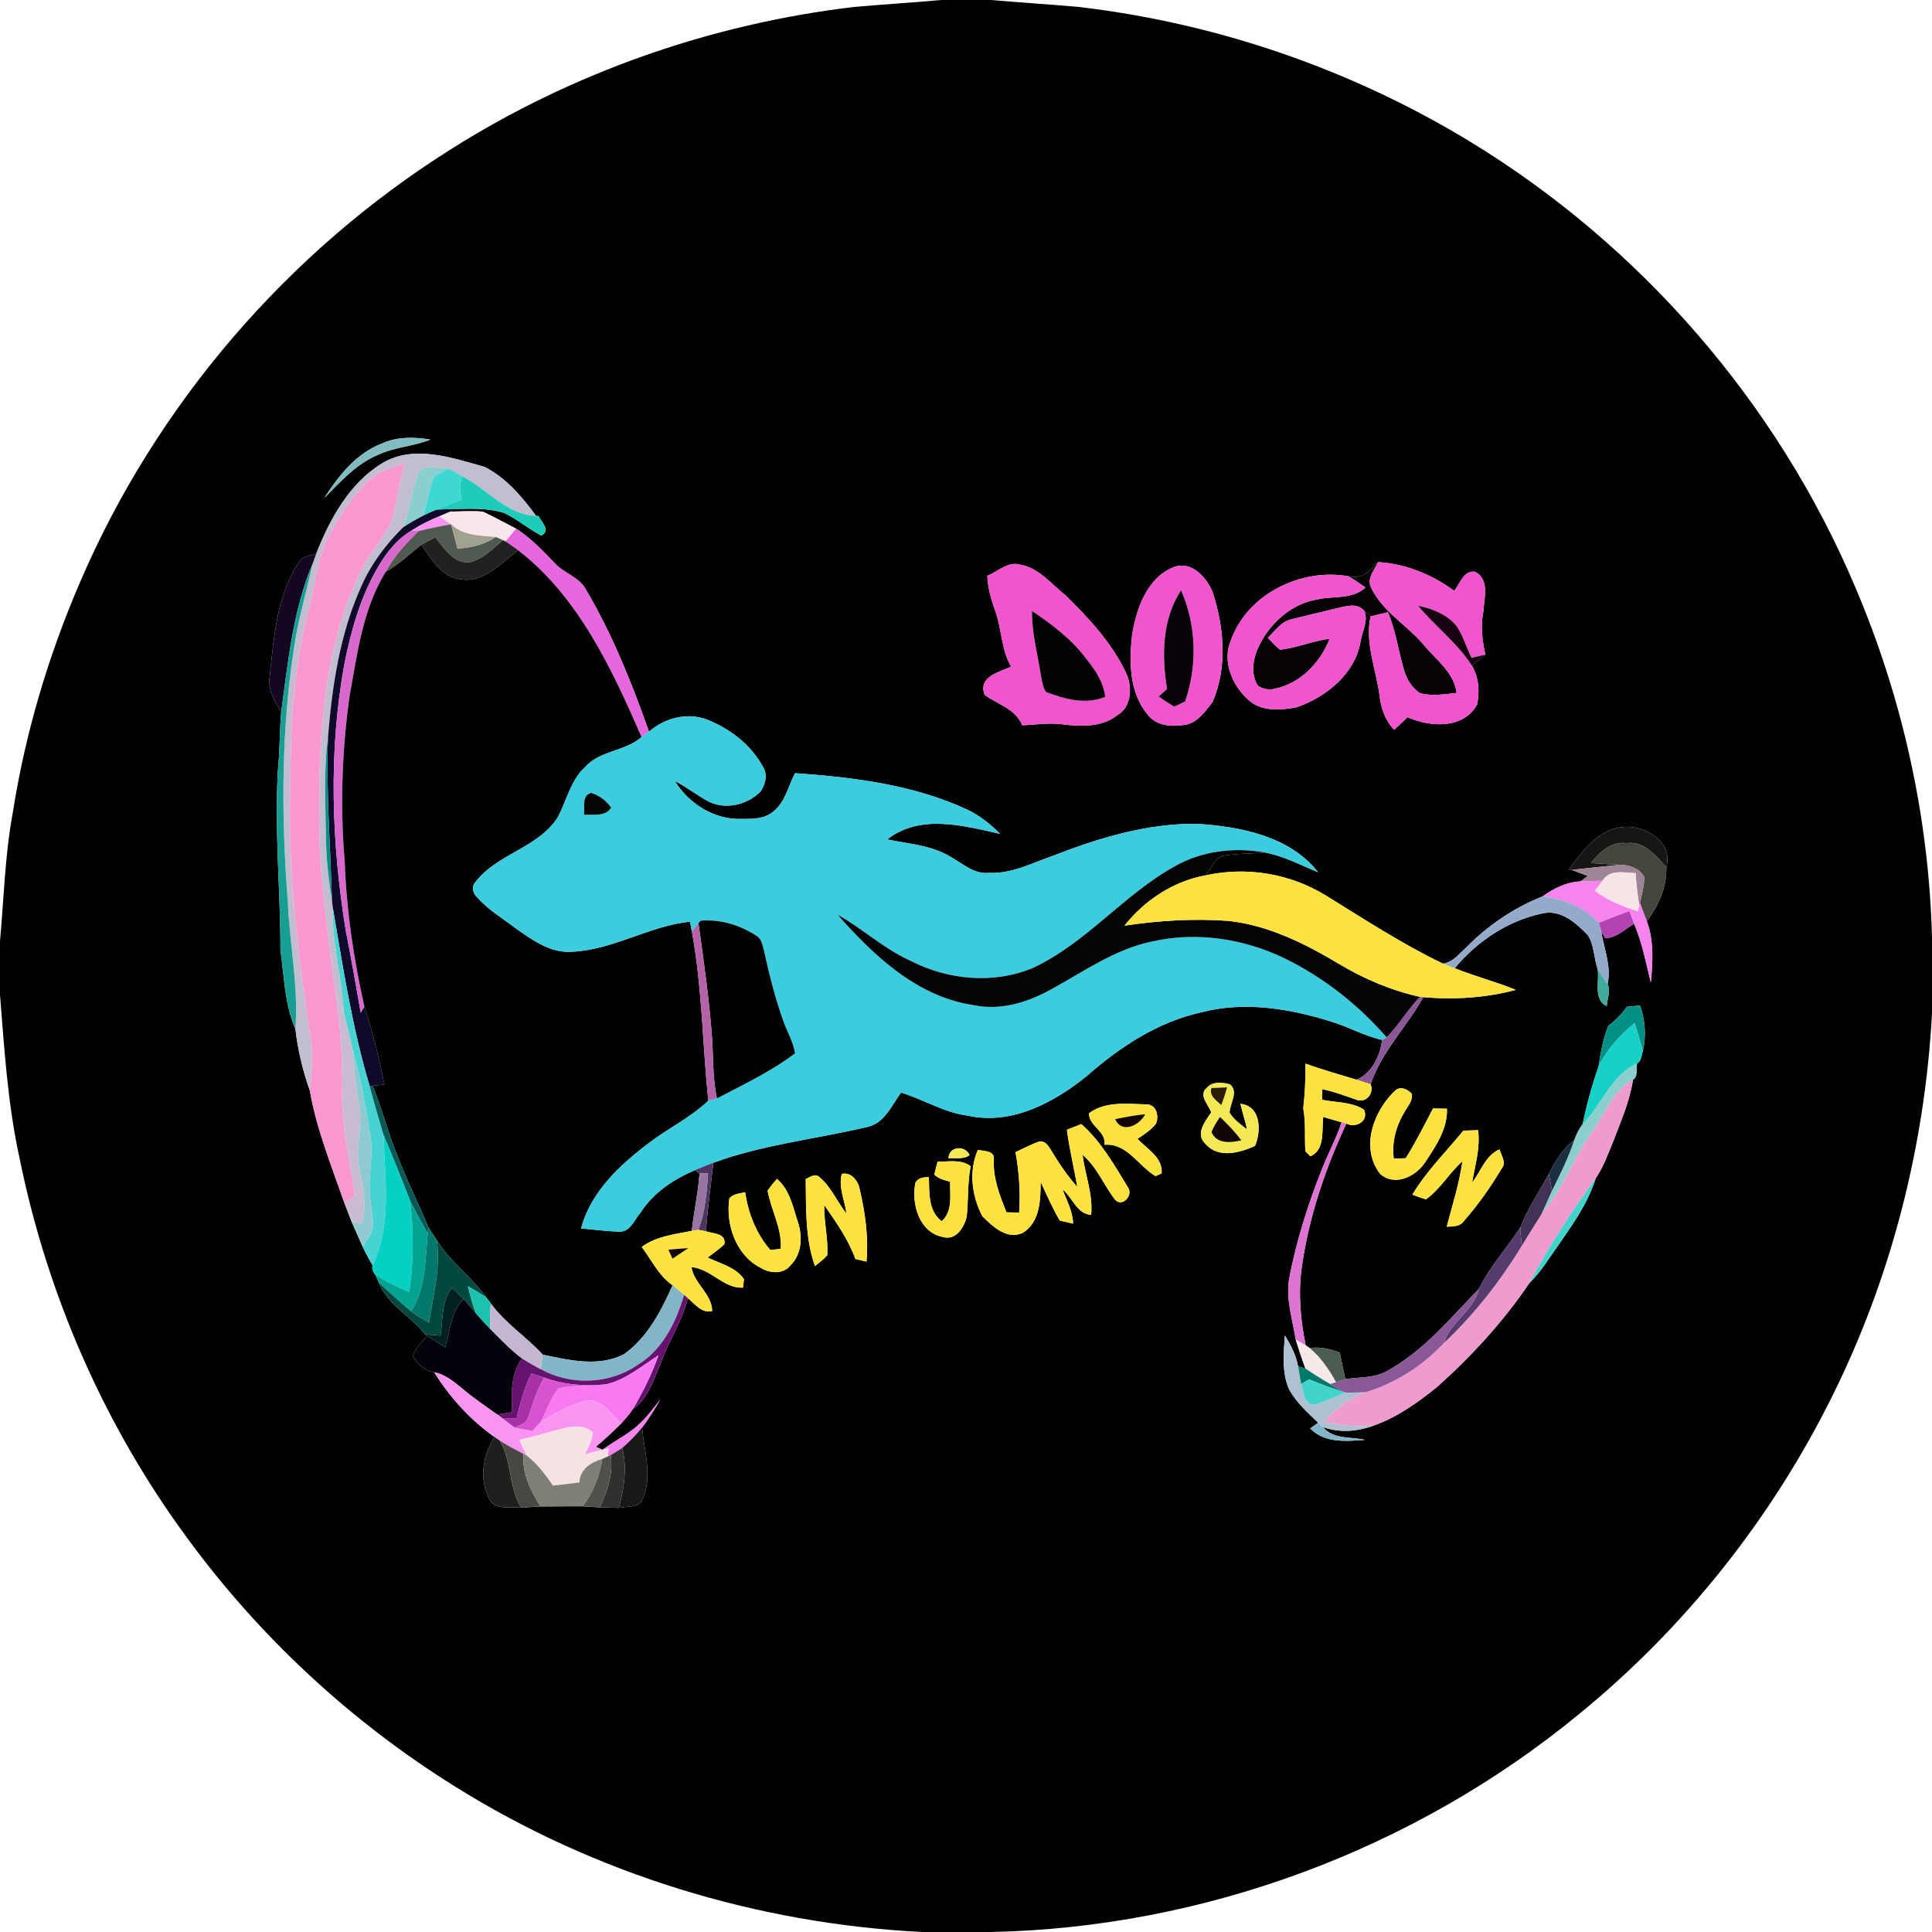 <?xml version="1.0" encoding="UTF-8" ?>
<!DOCTYPE svg PUBLIC "-//W3C//DTD SVG 1.1//EN" "http://www.w3.org/Graphics/SVG/1.1/DTD/svg11.dtd">
<svg width="500pt" height="500pt" viewBox="0 0 500 500" version="1.1" xmlns="http://www.w3.org/2000/svg">
<path fill="#010101" opacity="1.00" d=" M 243.58 0.00 L 256.41 0.00 C 263.93 0.64 271.45 1.12 278.97 1.78 C 314.76 5.92 349.63 17.90 380.41 36.63 C 424.52 63.46 459.98 104.29 480.10 151.86 C 492.32 180.50 499.19 211.43 500.00 242.57 L 500.00 262.36 C 498.12 296.62 489.49 330.52 474.21 361.27 C 458.52 392.96 436.02 421.29 408.61 443.64 C 366.04 478.64 311.56 498.91 256.44 500.00 L 238.64 500.00 C 196.00 497.86 153.90 484.96 117.68 462.30 C 90.70 445.47 66.98 423.44 48.24 397.75 C 26.97 368.79 12.25 335.11 5.10 299.92 C 2.02 285.94 1.13 271.65 0.00 257.42 L 0.00 243.58 C 1.00 232.48 1.28 221.29 3.31 210.30 C 6.53 189.79 12.49 169.74 20.71 150.68 C 40.40 104.78 74.40 65.23 116.65 38.65 C 148.11 18.76 184.09 6.17 221.03 1.80 C 228.54 1.14 236.07 0.68 243.58 0.00 M 98.72 114.83 C 92.16 117.39 87.66 123.09 83.97 128.83 C 88.12 124.66 92.17 120.08 97.73 117.76 C 102.05 115.66 106.97 115.55 111.38 113.76 C 107.16 113.06 102.68 113.00 98.72 114.83 M 98.92 119.88 C 90.42 125.07 85.39 134.28 81.84 143.29 C 80.33 143.87 78.33 143.87 77.40 145.41 C 71.60 154.13 70.89 164.91 69.81 175.03 C 69.21 178.44 71.08 181.47 72.78 184.24 C 72.34 189.15 72.45 194.09 71.95 198.99 C 70.98 214.63 72.59 230.25 72.58 245.89 C 73.56 252.71 73.64 259.90 76.45 266.29 C 77.07 271.70 78.35 277.08 80.18 282.22 C 81.91 292.21 85.79 301.73 89.12 311.30 C 89.73 312.89 90.34 314.49 90.96 316.09 C 91.95 318.29 92.89 320.51 93.89 322.71 C 94.66 324.33 95.50 325.91 96.42 327.45 C 96.22 328.29 96.44 329.07 97.06 329.81 C 97.32 330.34 97.82 331.41 98.07 331.94 C 100.31 337.76 106.36 340.56 110.00 345.34 L 110.52 345.68 C 109.16 347.32 107.58 348.88 106.83 350.92 C 108.03 353.02 109.92 354.79 112.38 355.16 C 116.45 361.65 121.72 367.48 128.00 371.90 C 124.72 376.84 123.84 383.66 127.15 388.80 C 129.17 390.76 132.38 389.91 134.93 390.19 C 136.57 390.06 138.22 389.96 139.87 389.87 C 143.53 389.84 147.18 389.82 150.84 389.83 C 152.28 389.92 153.74 390.02 155.19 390.11 C 156.84 390.14 158.49 390.18 160.15 390.24 C 162.03 389.85 164.30 390.17 165.84 388.85 C 169.22 382.77 166.68 375.86 166.18 369.44 C 167.95 367.14 169.43 364.63 170.93 362.15 C 169.03 364.49 167.28 366.99 164.98 368.97 C 162.24 371.42 158.86 372.99 155.94 375.20 C 155.50 375.01 154.64 374.61 154.20 374.42 C 156.51 372.54 158.63 370.47 160.76 368.40 C 161.78 367.23 162.84 366.08 163.69 364.78 C 167.73 361.99 169.15 357.09 170.97 352.80 C 173.06 347.09 176.46 341.91 178.04 336.01 C 179.92 337.46 181.59 340.00 184.31 339.27 C 184.20 334.79 179.64 332.24 178.95 327.94 C 183.97 328.30 187.30 333.56 192.29 333.23 C 192.35 332.69 192.48 331.61 192.54 331.07 C 190.48 327.94 186.36 327.04 183.14 325.44 C 184.60 324.32 186.14 323.30 187.46 322.02 C 188.01 319.16 184.58 319.28 182.70 318.66 C 183.12 312.73 183.96 306.83 184.61 300.92 C 197.47 296.18 211.20 294.80 224.47 291.64 C 228.90 290.70 230.76 286.07 233.19 282.76 C 239.04 284.53 244.34 287.96 250.49 288.73 C 261.83 291.24 272.86 285.32 281.39 278.36 C 289.88 270.91 299.65 264.48 310.82 262.00 C 322.00 259.06 333.80 260.99 344.64 264.43 C 349.07 265.76 353.14 268.15 357.69 269.12 C 357.20 273.22 355.07 277.76 351.08 279.43 C 346.65 278.10 342.20 276.82 337.83 275.27 C 337.92 279.15 337.71 283.02 337.28 286.86 C 337.97 290.53 337.59 294.25 337.83 297.95 C 338.15 298.28 338.80 298.93 339.12 299.25 C 343.02 297.54 342.01 292.49 342.46 289.06 C 344.04 289.51 345.61 289.99 347.20 290.45 C 345.90 294.48 343.86 298.21 342.30 302.13 C 338.56 311.47 335.49 321.10 333.62 330.99 C 332.75 336.31 334.53 341.51 335.34 346.72 C 336.12 349.22 336.93 351.72 337.85 354.18 C 337.38 354.04 336.42 353.76 335.95 353.62 C 335.43 350.72 334.04 348.08 332.51 345.61 C 332.20 350.27 331.69 355.26 333.65 359.64 C 335.53 362.97 338.40 365.59 341.15 368.20 C 340.63 368.57 339.60 369.31 339.08 369.68 C 342.81 373.54 348.38 372.98 353.26 372.64 C 349.60 371.76 345.04 372.61 342.41 369.34 C 346.82 370.91 351.59 370.47 355.89 368.79 C 361.83 366.62 367.05 362.88 371.93 358.93 C 380.89 350.92 389.10 341.97 395.83 332.01 C 398.82 329.17 400.90 325.57 403.29 322.25 C 407.07 316.83 410.97 311.31 412.97 304.95 C 415.07 301.82 416.32 298.23 417.75 294.76 C 419.66 289.75 421.81 284.75 422.62 279.41 C 424.04 278.60 423.28 276.52 423.68 275.21 C 424.80 274.63 424.76 273.10 425.16 272.06 C 426.08 268.11 425.78 264.01 424.44 260.21 C 423.58 260.29 421.86 260.47 421.00 260.56 C 419.69 262.46 418.08 264.13 416.20 265.48 C 414.94 268.85 414.18 272.39 413.73 275.96 C 411.98 280.86 410.64 285.92 409.56 291.01 C 408.59 292.22 407.95 293.65 407.41 295.09 C 404.35 297.26 402.52 300.57 400.84 303.82 C 398.38 308.41 395.34 312.76 393.47 317.64 C 390.01 323.03 385.54 327.82 382.72 333.58 C 375.29 341.19 368.38 349.72 358.87 354.87 C 355.60 356.72 351.76 356.35 348.18 356.93 C 347.67 354.64 347.20 352.35 346.73 350.06 C 344.23 349.13 341.61 348.48 338.94 348.88 C 338.68 348.70 338.17 348.35 337.91 348.17 C 336.55 341.53 335.94 334.70 336.90 327.96 C 338.71 315.06 342.93 302.56 348.43 290.78 C 350.90 292.05 354.32 290.15 353.01 287.19 C 349.80 285.10 345.77 285.39 342.15 284.61 C 342.16 283.92 342.18 282.55 342.18 281.87 C 345.33 282.50 348.31 283.68 351.34 284.71 C 353.73 285.37 355.63 282.80 354.71 280.60 C 357.56 272.18 364.06 265.72 368.37 258.07 C 376.37 258.76 384.50 258.26 392.27 256.18 C 387.11 254.04 381.66 252.68 376.48 250.57 C 382.23 243.66 390.15 238.31 399.00 236.43 C 403.82 235.22 407.85 238.81 410.93 242.02 C 412.62 244.59 412.46 247.91 413.46 250.78 C 414.01 253.95 412.24 258.62 415.82 260.39 C 415.90 258.55 416.96 256.44 416.03 254.71 C 417.10 249.99 415.05 245.49 414.38 240.90 C 414.64 241.38 415.16 242.33 415.42 242.81 C 418.35 242.72 420.52 240.47 422.91 239.05 C 424.95 243.94 426.00 249.13 427.23 254.26 C 427.76 248.97 428.07 243.42 426.17 238.35 C 429.30 234.30 431.38 229.61 431.24 224.40 C 433.13 218.00 425.72 213.42 420.10 214.04 C 413.52 214.58 409.48 220.38 405.89 225.23 L 406.78 225.12 C 408.14 225.67 409.52 226.17 410.91 226.68 C 410.28 227.15 409.66 227.63 409.04 228.11 C 405.43 228.25 402.11 229.91 399.23 231.98 C 391.75 234.93 384.96 239.60 379.33 245.32 C 377.57 246.95 375.94 249.04 373.40 249.38 C 362.86 244.29 353.06 237.89 343.12 231.75 C 333.88 226.07 322.62 224.20 312.03 226.54 C 313.32 224.76 314.30 222.42 316.43 221.50 C 320.03 220.85 323.72 220.99 327.36 220.62 C 332.21 221.52 336.59 223.88 341.12 225.73 C 333.74 216.35 320.93 213.90 309.65 213.20 C 296.84 213.10 284.40 216.84 272.57 221.46 C 267.17 223.31 261.87 226.19 255.99 225.89 C 252.16 226.34 249.21 223.55 246.11 221.81 C 241.15 218.74 235.19 218.41 229.62 217.25 C 238.06 210.57 249.35 213.67 258.85 215.81 C 256.35 213.33 253.59 211.08 250.39 209.56 C 236.44 203.08 220.96 201.17 205.77 200.10 C 203.96 203.45 203.26 207.61 200.10 210.06 C 197.86 211.96 194.76 211.96 191.99 211.93 C 184.97 212.25 178.24 208.01 174.64 202.13 C 177.77 203.66 180.46 205.93 183.56 207.52 C 187.98 209.61 193.48 208.24 196.84 204.82 C 198.07 203.03 198.70 200.55 197.52 198.57 C 194.40 192.73 188.79 188.46 182.68 186.11 C 177.55 184.37 171.98 185.87 167.96 189.35 C 163.45 176.62 158.41 163.99 151.50 152.35 C 149.64 149.19 145.75 148.27 143.40 145.58 C 140.38 142.38 137.29 139.23 133.58 136.82 C 130.71 135.37 127.90 133.79 124.98 132.42 C 122.19 132.16 119.37 132.38 116.57 132.40 L 117.37 131.73 C 121.72 131.67 126.19 131.41 130.40 132.73 C 133.85 134.30 136.73 136.89 140.12 138.59 C 142.58 137.20 140.15 135.23 139.39 133.56 L 138.72 133.49 C 135.11 128.57 130.94 123.62 125.40 120.83 C 116.94 118.48 107.15 114.98 98.92 119.88 M 255.52 149.01 C 255.64 152.17 256.52 155.22 257.60 158.19 C 259.29 162.87 259.10 168.15 261.69 172.52 C 258.55 173.99 253.06 175.10 254.83 179.84 C 258.25 182.31 262.80 183.42 264.56 187.70 C 268.00 187.58 271.44 186.99 274.89 187.44 C 279.65 188.04 285.09 188.28 289.08 185.14 C 293.02 182.94 293.12 177.45 291.27 173.84 C 287.62 166.26 281.78 159.98 275.83 154.15 C 272.11 151.22 268.96 146.99 264.03 146.14 C 260.90 145.18 258.26 147.92 255.52 149.01 M 303.68 146.79 C 296.82 149.63 294.16 157.40 293.00 164.16 C 292.23 171.19 292.18 179.24 297.03 184.94 C 299.08 187.70 302.86 188.14 306.03 187.66 C 309.58 187.49 311.84 184.23 313.81 181.67 C 317.71 172.68 316.80 162.30 313.81 153.18 C 312.17 149.29 308.32 145.04 303.68 146.79 M 348.91 149.13 C 336.71 146.97 322.81 153.74 318.55 165.73 C 316.25 171.11 318.87 177.33 323.00 181.04 C 326.30 184.19 331.34 183.84 335.49 183.06 C 343.24 180.43 350.85 174.28 352.15 165.78 C 352.59 163.28 354.16 160.66 353.10 158.13 C 353.64 158.58 354.17 159.04 354.70 159.52 C 353.20 166.42 356.14 173.19 357.02 179.98 C 357.41 183.25 358.47 186.47 360.83 188.87 C 361.98 187.80 363.13 186.71 364.26 185.61 C 370.14 188.21 378.72 188.78 382.29 182.30 C 382.96 178.94 382.72 175.21 380.89 172.23 C 382.06 171.29 383.24 170.35 384.41 169.40 C 383.56 165.67 383.15 161.81 383.92 158.04 C 384.13 154.65 385.53 149.93 381.76 147.98 C 378.80 147.50 377.84 151.09 376.35 152.91 C 370.62 148.70 363.79 145.89 356.65 145.48 C 354.63 147.76 352.24 150.05 348.91 149.13 M 312.33 281.53 C 310.07 283.37 312.74 285.90 313.48 287.87 C 311.88 290.19 309.25 293.48 311.97 296.03 C 315.33 299.88 320.77 298.37 324.79 296.57 C 326.45 292.75 326.38 286.22 321.01 285.66 C 321.54 287.88 322.25 290.07 322.75 292.30 C 321.10 291.03 319.32 289.78 318.22 287.97 C 318.25 285.54 320.63 282.59 318.34 280.65 C 316.41 280.10 313.76 279.81 312.33 281.53 M 361.30 282.03 C 355.52 287.30 351.90 297.00 357.20 303.83 C 360.98 307.15 366.42 304.48 368.82 300.81 C 371.57 296.65 374.66 292.14 374.47 286.93 C 373.57 286.92 371.77 286.89 370.87 286.87 C 368.59 291.21 366.41 295.61 363.79 299.75 C 363.02 299.78 361.48 299.82 360.71 299.85 C 360.12 295.58 361.35 291.20 363.61 287.58 C 364.38 286.16 365.70 284.81 365.36 283.05 C 364.30 281.98 362.75 281.10 361.30 282.03 M 281.83 288.12 C 281.77 291.46 286.30 292.66 285.85 296.27 C 291.65 295.75 294.60 301.78 299.07 304.38 C 299.46 304.21 300.23 303.86 300.62 303.69 C 301.01 299.53 296.84 297.38 294.39 294.72 C 296.10 293.59 297.87 292.48 299.14 290.84 C 300.01 288.95 299.32 285.95 296.90 285.83 C 291.89 285.70 286.09 284.91 281.83 288.12 M 276.11 292.39 C 276.75 297.36 277.97 302.22 278.79 307.16 C 276.26 304.35 274.15 301.19 272.19 297.96 C 271.45 296.78 270.67 295.20 269.00 295.43 C 266.85 296.14 264.87 297.24 262.81 298.17 C 263.75 303.32 264.10 308.57 263.76 313.81 C 262.66 313.79 261.56 313.77 260.47 313.75 C 258.73 309.36 256.93 304.86 257.21 300.04 C 257.46 297.72 254.57 297.94 253.08 297.58 C 250.65 303.12 251.50 309.53 254.24 314.77 C 256.97 317.46 260.64 320.99 264.75 319.03 C 269.18 316.23 269.29 310.53 269.32 305.86 C 270.89 309.24 272.38 312.67 274.28 315.88 C 275.14 316.08 276.86 316.48 277.72 316.68 C 277.64 313.50 276.06 310.73 275.00 307.82 C 277.57 309.89 278.69 314.21 282.39 314.40 C 282.89 309.10 280.83 304.05 280.16 298.86 C 283.91 302.02 285.65 306.71 288.59 310.48 C 290.42 312.53 293.39 309.35 291.91 307.29 C 288.40 301.51 284.97 295.44 279.84 290.91 C 278.59 291.39 277.35 291.89 276.11 292.39 M 378.72 292.61 C 374.25 298.07 369.17 303.07 365.52 309.17 C 366.66 309.63 367.83 310.03 369.02 310.39 C 372.79 307.75 375.03 303.54 378.48 300.54 C 377.66 306.31 375.88 311.86 374.41 317.47 C 376.03 317.40 377.94 317.47 378.93 315.91 C 382.58 311.76 385.77 307.19 388.61 302.45 C 389.97 300.88 388.50 299.08 388.08 297.45 C 384.40 299.05 383.28 303.12 380.98 306.06 C 381.74 301.57 383.14 297.09 382.52 292.49 C 381.25 292.52 379.98 292.56 378.72 292.61 M 245.46 299.75 C 247.28 299.62 249.34 300.11 250.93 298.94 C 249.78 296.30 245.58 296.63 245.46 299.75 M 242.67 300.62 C 242.34 301.73 242.05 302.86 241.81 304.01 C 242.92 305.08 244.45 305.40 245.89 305.83 C 245.81 309.33 246.65 313.42 243.71 316.06 C 240.14 313.36 240.53 308.60 240.39 304.61 C 239.06 304.69 237.59 304.75 236.90 306.13 C 235.81 311.58 237.90 319.02 244.12 320.15 C 247.42 321.07 249.51 317.64 250.18 314.92 C 250.64 310.56 250.36 306.15 251.20 301.82 C 248.72 299.92 245.55 300.71 242.67 300.62 M 208.52 305.15 C 208.63 312.66 208.34 320.47 210.91 327.65 C 212.01 326.76 213.18 325.93 214.11 324.84 C 214.34 320.49 213.22 316.20 213.31 311.84 C 216.35 316.28 219.54 320.70 221.37 325.82 C 222.09 325.99 223.53 326.34 224.25 326.51 C 224.81 320.18 223.90 313.84 222.47 307.68 C 222.05 305.55 220.26 303.26 217.85 303.81 C 216.92 307.27 218.65 310.65 219.06 314.07 C 216.65 311.03 215.12 307.22 212.15 304.70 C 210.96 303.53 209.69 304.62 208.52 305.15 M 198.65 308.13 C 199.56 313.20 202.39 317.86 202.07 323.16 C 201.17 323.31 200.27 323.43 199.37 323.50 C 195.71 319.32 193.66 314.02 192.85 308.57 C 191.42 308.86 189.82 308.97 188.76 310.12 C 187.74 316.88 190.49 324.94 196.91 328.13 C 199.20 329.56 202.75 329.83 204.55 327.50 C 207.45 324.67 207.76 320.20 206.57 316.52 C 205.23 312.51 204.47 307.98 201.07 305.10 C 200.21 306.06 199.40 307.07 198.65 308.13 Z" />
<path fill="#81bcc0" opacity="1.00" d=" M 98.72 114.83 C 102.68 113.00 107.16 113.06 111.38 113.76 C 106.97 115.55 102.05 115.66 97.73 117.76 C 92.17 120.08 88.12 124.66 83.97 128.83 C 87.66 123.09 92.16 117.39 98.72 114.83 Z" />
<path fill="#c2bdcf" opacity="1.00" d=" M 98.92 119.88 C 107.15 114.98 116.94 118.48 125.40 120.83 C 130.94 123.62 135.11 128.57 138.72 133.49 C 131.07 133.26 126.10 126.54 119.69 123.30 C 118.51 122.59 117.32 121.91 116.10 121.27 C 113.47 121.14 109.21 119.66 108.05 123.00 C 106.51 127.42 105.98 132.14 104.27 136.52 C 99.91 140.86 96.12 145.83 93.63 151.48 C 88.00 163.76 85.99 177.31 84.89 190.67 C 83.73 199.41 84.25 208.25 84.38 217.03 C 84.43 222.44 85.10 227.81 85.92 233.15 C 85.97 233.57 86.07 234.41 86.12 234.84 C 85.87 244.04 88.49 252.96 88.98 262.12 C 88.29 260.33 87.51 258.58 86.84 256.80 C 84.72 240.94 82.34 225.03 82.63 208.99 C 82.54 187.89 84.18 166.01 93.85 146.87 C 96.32 141.89 100.89 137.97 101.99 132.34 C 102.88 128.18 103.62 124.00 104.69 119.88 C 101.20 121.03 97.51 122.18 94.89 124.90 C 91.05 128.81 88.01 133.45 85.37 138.23 C 82.17 144.00 81.74 150.70 80.14 156.99 C 75.86 172.25 75.20 188.23 75.11 203.99 C 74.48 225.91 77.20 247.76 80.47 269.39 C 81.11 273.65 80.63 277.96 80.18 282.22 C 78.35 277.08 77.07 271.70 76.45 266.29 C 77.26 255.44 75.00 244.74 74.52 233.94 C 72.70 210.85 72.70 187.45 76.59 164.56 C 77.78 158.24 79.53 152.05 80.94 145.79 C 81.16 145.16 81.61 143.91 81.84 143.29 C 85.39 134.28 90.42 125.07 98.92 119.88 Z" />
<path fill="#f897d0" opacity="1.00" d=" M 94.89 124.90 C 97.51 122.18 101.20 121.03 104.69 119.88 C 103.62 124.00 102.88 128.18 101.99 132.34 C 100.89 137.97 96.32 141.89 93.85 146.87 C 84.18 166.01 82.54 187.89 82.63 208.99 C 82.34 225.03 84.72 240.94 86.84 256.80 C 88.03 265.23 88.75 273.72 88.55 282.25 C 88.30 291.47 90.58 300.45 91.92 309.51 C 90.98 310.10 90.05 310.70 89.12 311.30 C 85.79 301.73 81.91 292.21 80.18 282.22 C 80.63 277.96 81.11 273.65 80.47 269.39 C 77.20 247.76 74.48 225.91 75.11 203.99 C 75.20 188.23 75.86 172.25 80.14 156.99 C 81.74 150.70 82.17 144.00 85.37 138.23 C 88.01 133.45 91.05 128.81 94.89 124.90 Z" />
<path fill="#8bcecf" opacity="1.00" d=" M 108.05 123.00 C 109.21 119.66 113.47 121.14 116.10 121.27 C 114.83 121.93 113.52 122.52 112.36 123.35 C 111.05 126.61 110.61 130.14 109.50 133.47 C 107.70 134.40 105.95 135.41 104.27 136.52 C 105.98 132.14 106.51 127.42 108.05 123.00 Z" />
<path fill="#3fd7d2" opacity="1.00" d=" M 112.36 123.35 C 113.52 122.52 114.83 121.93 116.10 121.27 C 117.32 121.91 118.51 122.59 119.69 123.30 C 118.76 125.21 118.99 127.29 119.48 129.27 C 117.28 130.15 115.08 131.02 112.90 131.94 C 111.74 132.41 110.61 132.92 109.50 133.47 C 110.61 130.14 111.05 126.61 112.36 123.35 Z" />
<path fill="#1eccbb" opacity="1.00" d=" M 119.48 129.27 C 118.99 127.29 118.76 125.21 119.69 123.30 C 126.10 126.54 131.07 133.26 138.72 133.49 L 139.39 133.56 C 140.15 135.23 142.58 137.20 140.12 138.59 C 136.73 136.89 133.85 134.30 130.40 132.73 C 126.19 131.41 121.72 131.67 117.37 131.73 C 115.88 131.76 114.39 131.83 112.90 131.94 C 115.08 131.02 117.28 130.15 119.48 129.27 Z" />
<path fill="#10092a" opacity="1.00" d=" M 109.50 133.47 C 110.61 132.92 111.74 132.41 112.90 131.94 C 114.39 131.83 115.88 131.76 117.37 131.73 L 116.57 132.40 C 115.61 132.81 114.64 133.22 113.68 133.63 C 111.20 134.62 108.81 135.82 106.56 137.27 C 102.75 139.50 99.95 143.08 97.77 146.86 C 93.25 154.61 90.79 163.36 89.08 172.11 C 84.98 194.78 85.81 218.13 89.48 240.80 C 90.88 247.86 92.10 254.96 93.36 262.06 C 93.59 261.66 94.06 260.88 94.30 260.49 C 96.48 267.09 98.11 273.87 99.48 280.69 C 98.47 280.79 97.45 280.89 96.43 280.99 L 95.65 281.04 C 91.15 265.93 88.76 250.34 86.12 234.84 C 86.07 234.41 85.97 233.57 85.92 233.15 C 85.50 218.98 84.38 204.85 84.89 190.67 C 85.99 177.31 88.00 163.76 93.63 151.48 C 96.12 145.83 99.91 140.86 104.27 136.52 C 105.95 135.41 107.70 134.40 109.50 133.47 Z" />
<path fill="#f9e6eb" opacity="1.00" d=" M 113.68 133.63 C 114.64 133.22 115.61 132.81 116.57 132.40 C 119.37 132.38 122.19 132.16 124.98 132.42 C 127.90 133.79 130.71 135.37 133.58 136.82 C 132.66 137.92 131.75 139.02 130.80 140.10 L 130.18 139.80 C 129.71 139.59 128.77 139.17 128.30 138.96 C 124.25 138.62 119.93 138.69 116.75 135.70 C 115.72 135.01 114.70 134.32 113.68 133.63 Z" />
<path fill="#f994f2" opacity="1.00" d=" M 106.56 137.27 C 108.81 135.82 111.20 134.62 113.68 133.63 C 114.70 134.32 115.72 135.01 116.75 135.70 C 113.91 136.13 111.10 136.77 108.30 137.44 C 107.86 137.39 107.00 137.31 106.56 137.27 Z" />
<path fill="#505a50" opacity="1.00" d=" M 108.30 137.44 C 111.10 136.77 113.91 136.13 116.75 135.70 C 117.30 137.78 117.85 139.87 118.41 141.96 C 121.92 141.80 125.36 140.95 128.30 138.96 C 128.77 139.17 129.71 139.59 130.18 139.80 C 127.59 141.95 125.11 144.64 121.73 145.48 C 117.47 146.10 114.97 141.90 112.66 139.07 C 111.44 139.68 110.21 140.30 109.03 140.98 C 106.03 143.42 103.20 146.11 99.81 148.01 C 101.91 143.95 105.09 140.63 108.30 137.44 Z" />
<path fill="#a1a192" opacity="1.00" d=" M 116.75 135.70 C 119.93 138.69 124.25 138.62 128.30 138.96 C 125.36 140.95 121.92 141.80 118.41 141.96 C 117.85 139.87 117.30 137.78 116.75 135.70 Z" />
<path fill="#d968cd" opacity="1.00" d=" M 97.77 146.86 C 99.95 143.08 102.75 139.50 106.56 137.27 C 107.00 137.31 107.86 137.39 108.30 137.44 C 105.09 140.63 101.91 143.95 99.81 148.01 C 93.84 157.71 92.48 169.19 90.47 180.16 C 88.49 194.33 88.00 208.73 89.22 222.99 C 89.66 235.61 91.53 248.18 94.30 260.49 C 94.06 260.88 93.59 261.66 93.36 262.06 C 92.10 254.96 90.88 247.86 89.48 240.80 C 85.81 218.13 84.98 194.78 89.08 172.11 C 90.79 163.36 93.25 154.61 97.77 146.86 Z" />
<path fill="#e667dd" opacity="1.00" d=" M 133.58 136.82 C 137.29 139.23 140.38 142.38 143.40 145.58 C 145.75 148.27 149.64 149.19 151.50 152.35 C 158.41 163.99 163.45 176.62 167.96 189.35 C 167.48 189.70 166.52 190.40 166.04 190.75 C 158.31 173.06 149.76 154.57 134.13 142.42 C 133.04 141.61 131.94 140.83 130.80 140.10 C 131.75 139.02 132.66 137.92 133.58 136.82 Z" />
<path fill="#212120" opacity="1.00" d=" M 109.03 140.98 C 110.21 140.30 111.44 139.68 112.66 139.07 C 114.97 141.90 117.47 146.10 121.73 145.48 C 125.11 144.64 127.59 141.95 130.18 139.80 L 130.80 140.10 C 131.94 140.83 133.04 141.61 134.13 142.42 C 129.67 145.63 125.32 150.92 119.23 149.93 C 114.25 149.39 111.63 144.65 109.03 140.98 Z" />
<path fill="#010101" opacity="1.00" d=" M 99.81 148.01 C 103.20 146.11 106.03 143.42 109.03 140.98 C 111.63 144.65 114.25 149.39 119.23 149.93 C 125.32 150.92 129.67 145.63 134.13 142.42 C 149.76 154.57 158.31 173.06 166.04 190.75 C 161.81 194.49 155.32 194.17 151.46 198.47 C 147.69 201.92 146.67 207.12 144.38 211.48 C 139.30 219.49 128.61 220.91 122.97 228.37 C 121.93 229.51 122.44 231.33 123.52 232.26 C 126.40 235.52 130.19 237.74 133.62 240.36 C 137.86 243.33 142.52 246.71 147.99 246.31 C 158.66 245.85 168.01 239.62 178.59 238.52 C 178.71 239.15 178.94 240.41 179.05 241.04 C 181.71 255.51 181.81 270.26 183.30 284.86 C 178.72 289.25 172.91 292.00 167.90 295.83 C 160.39 301.53 152.88 308.46 150.39 317.91 C 153.64 318.21 156.90 318.64 160.17 318.75 C 163.15 318.93 164.21 315.58 165.84 313.71 C 169.14 308.62 174.35 305.18 179.84 302.83 C 180.14 303.04 180.73 303.47 181.03 303.68 C 180.68 308.68 179.57 313.58 179.03 318.55 C 174.58 319.45 169.84 319.91 166.08 322.71 C 168.62 326.10 170.49 330.15 174.06 332.63 C 171.11 339.26 167.54 346.18 161.48 350.47 C 155.00 353.85 147.26 352.03 140.47 350.59 C 136.21 345.92 130.73 342.49 127.01 337.32 C 126.72 336.94 126.14 336.17 125.86 335.79 C 122.05 330.46 116.53 326.61 113.07 320.99 C 112.32 319.85 111.56 318.73 110.84 317.58 C 108.20 311.16 105.03 304.96 102.58 298.45 C 100.28 292.72 98.77 286.71 96.43 280.99 C 97.45 280.89 98.47 280.79 99.48 280.69 C 98.11 273.87 96.48 267.09 94.30 260.49 C 91.53 248.18 89.66 235.61 89.22 222.99 C 88.00 208.73 88.49 194.33 90.47 180.16 C 92.48 169.19 93.84 157.71 99.81 148.01 Z" />
<path fill="#140723" opacity="1.00" d=" M 77.40 145.41 C 78.33 143.87 80.33 143.87 81.84 143.29 C 81.61 143.91 81.16 145.16 80.94 145.79 C 75.80 157.97 74.56 171.27 72.78 184.24 C 71.08 181.47 69.21 178.44 69.81 175.03 C 70.89 164.91 71.60 154.13 77.40 145.41 Z" />
<path fill="#169f92" opacity="1.00" d=" M 72.78 184.24 C 74.56 171.27 75.80 157.97 80.94 145.79 C 79.53 152.05 77.78 158.24 76.59 164.56 C 72.70 187.45 72.70 210.85 74.52 233.94 C 75.00 244.74 77.26 255.44 76.45 266.29 C 73.64 259.90 73.56 252.71 72.58 245.89 C 72.59 230.25 70.98 214.63 71.95 198.99 C 72.45 194.09 72.34 189.15 72.78 184.24 Z" />
<path fill="#f055cd" opacity="1.00" d=" M 255.52 149.01 C 258.26 147.92 260.90 145.18 264.03 146.14 C 268.96 146.99 272.11 151.22 275.83 154.15 C 281.78 159.98 287.62 166.26 291.27 173.84 C 293.12 177.45 293.02 182.94 289.08 185.14 C 285.09 188.28 279.65 188.04 274.89 187.44 C 271.44 186.99 268.00 187.58 264.56 187.70 C 262.80 183.42 258.25 182.31 254.83 179.84 C 253.06 175.10 258.55 173.99 261.69 172.52 C 259.10 168.15 259.29 162.87 257.60 158.19 C 256.52 155.22 255.64 152.17 255.52 149.01 M 267.07 158.11 C 267.02 163.94 268.61 169.57 269.47 175.29 C 269.75 176.59 269.90 178.03 270.76 179.12 C 275.60 180.96 281.00 182.43 286.02 180.35 C 285.64 176.66 283.54 173.53 281.29 170.71 C 277.51 165.54 272.32 161.66 267.07 158.11 Z" />
<path fill="#f055cd" opacity="1.00" d=" M 303.68 146.79 C 308.32 145.04 312.17 149.29 313.81 153.18 C 316.80 162.30 317.71 172.68 313.81 181.67 C 311.84 184.23 309.58 187.49 306.03 187.66 C 302.86 188.14 299.08 187.70 297.03 184.94 C 292.18 179.24 292.23 171.19 293.00 164.16 C 294.16 157.40 296.82 149.63 303.68 146.79 M 302.03 178.31 C 301.30 178.96 300.58 179.62 299.86 180.27 C 301.16 181.18 302.51 182.04 303.87 182.88 C 304.80 182.43 305.74 181.99 306.68 181.56 C 309.95 172.36 309.61 161.70 305.66 152.77 C 300.70 160.29 300.66 169.73 302.03 178.31 Z" />
<path fill="#070206" opacity="1.00" d=" M 348.91 149.13 C 352.24 150.05 354.63 147.76 356.65 145.48 C 355.76 147.46 353.83 149.48 354.72 151.80 C 357.67 158.34 364.36 161.82 368.74 167.23 C 371.92 170.94 376.32 174.14 376.97 179.34 C 373.85 179.66 370.60 180.23 367.52 179.39 C 365.23 177.95 363.89 175.46 363.21 172.92 C 361.85 168.10 361.15 163.10 359.21 158.45 C 357.70 158.80 356.20 159.16 354.70 159.52 C 354.17 159.04 353.64 158.58 353.10 158.13 C 351.18 155.81 348.16 156.97 345.71 157.48 C 341.93 158.45 338.11 159.29 334.33 160.24 C 331.61 160.81 329.97 163.24 328.12 165.08 C 329.13 166.12 330.12 167.21 331.25 168.14 C 335.63 167.69 339.73 165.81 344.12 165.32 C 341.70 171.46 336.59 176.88 329.95 178.23 C 328.43 178.70 326.84 178.28 325.53 177.48 C 323.66 174.47 324.23 170.67 325.61 167.59 C 328.46 161.44 334.06 156.28 340.89 155.13 C 345.11 154.17 349.91 155.20 353.38 152.05 C 351.92 151.02 350.47 149.99 348.91 149.13 Z" />
<path fill="#f055cd" opacity="1.00" d=" M 356.65 145.48 C 363.79 145.89 370.62 148.70 376.35 152.91 C 377.84 151.09 378.80 147.50 381.76 147.98 C 385.53 149.93 384.13 154.65 383.92 158.04 C 383.15 161.81 383.56 165.67 384.41 169.40 C 383.21 169.68 382.02 169.96 380.84 170.25 C 379.50 167.51 378.63 164.54 376.94 161.99 C 374.48 159.01 370.70 157.52 367.00 156.76 C 371.41 162.11 377.13 166.34 380.89 172.23 C 382.72 175.21 382.96 178.94 382.29 182.30 C 378.72 188.78 370.14 188.21 364.26 185.61 C 363.13 186.71 361.98 187.80 360.83 188.87 C 358.47 186.47 357.41 183.25 357.02 179.98 C 356.14 173.19 353.20 166.42 354.70 159.52 C 356.20 159.16 357.70 158.80 359.21 158.45 C 361.15 163.10 361.85 168.10 363.21 172.92 C 363.89 175.46 365.23 177.95 367.52 179.39 C 370.60 180.23 373.85 179.66 376.97 179.34 C 376.32 174.14 371.92 170.94 368.74 167.23 C 364.36 161.82 357.67 158.34 354.72 151.80 C 353.83 149.48 355.76 147.46 356.65 145.48 Z" />
<path fill="#f055cd" opacity="1.00" d=" M 318.55 165.73 C 322.81 153.74 336.71 146.97 348.91 149.13 C 350.47 149.99 351.92 151.02 353.38 152.05 C 349.91 155.20 345.11 154.17 340.89 155.13 C 334.06 156.28 328.46 161.44 325.61 167.59 C 324.23 170.67 323.66 174.47 325.53 177.48 C 326.84 178.28 328.43 178.70 329.95 178.23 C 336.59 176.88 341.70 171.46 344.12 165.32 C 339.73 165.81 335.63 167.69 331.25 168.14 C 330.12 167.21 329.13 166.12 328.12 165.08 C 329.97 163.24 331.61 160.81 334.33 160.24 C 338.11 159.29 341.93 158.45 345.71 157.48 C 348.16 156.97 351.18 155.81 353.10 158.13 C 354.16 160.66 352.59 163.28 352.15 165.78 C 350.85 174.28 343.24 180.43 335.49 183.06 C 331.34 183.84 326.30 184.19 323.00 181.04 C 318.87 177.33 316.25 171.11 318.55 165.73 Z" />
<path fill="#080108" opacity="1.00" d=" M 302.03 178.31 C 300.66 169.73 300.70 160.29 305.66 152.77 C 309.61 161.70 309.95 172.36 306.68 181.56 C 305.74 181.99 304.80 182.43 303.87 182.88 C 302.51 182.04 301.16 181.18 299.86 180.27 C 300.58 179.62 301.30 178.96 302.03 178.31 Z" />
<path fill="#180011" opacity="1.00" d=" M 367.00 156.76 C 370.70 157.52 374.48 159.01 376.94 161.99 C 378.63 164.54 379.50 167.51 380.84 170.25 C 382.02 169.96 383.21 169.68 384.41 169.40 C 383.24 170.35 382.06 171.29 380.89 172.23 C 377.13 166.34 371.41 162.11 367.00 156.76 Z" />
<path fill="#040205" opacity="1.00" d=" M 267.07 158.11 C 272.32 161.66 277.51 165.54 281.29 170.71 C 283.54 173.53 285.64 176.66 286.02 180.35 C 281.00 182.43 275.60 180.96 270.76 179.12 C 269.90 178.03 269.75 176.59 269.47 175.29 C 268.61 169.57 267.02 163.94 267.07 158.11 Z" />
<path fill="#3bccdd" opacity="1.00" d=" M 167.96 189.35 C 171.98 185.87 177.55 184.37 182.68 186.11 C 188.79 188.46 194.40 192.73 197.52 198.57 C 198.70 200.55 198.07 203.03 196.84 204.82 C 193.48 208.24 187.98 209.61 183.56 207.52 C 180.46 205.93 177.77 203.66 174.64 202.13 C 178.24 208.01 184.97 212.25 191.99 211.93 C 194.76 211.96 197.86 211.96 200.10 210.06 C 203.26 207.61 203.96 203.45 205.77 200.10 C 220.96 201.17 236.44 203.08 250.39 209.56 C 253.59 211.08 256.35 213.33 258.85 215.81 C 249.35 213.67 238.06 210.57 229.62 217.25 C 235.19 218.41 241.15 218.74 246.11 221.81 C 249.21 223.55 252.16 226.34 255.99 225.89 C 261.87 226.19 267.17 223.31 272.57 221.46 C 284.40 216.84 296.84 213.10 309.65 213.20 C 320.93 213.90 333.74 216.35 341.12 225.73 C 336.59 223.88 332.21 221.52 327.36 220.62 C 319.46 219.21 311.09 220.19 304.06 224.18 C 290.83 231.51 281.18 244.01 267.39 250.47 C 257.20 254.78 245.26 253.64 235.55 248.61 C 228.74 245.54 223.24 240.34 216.76 236.72 C 226.12 247.33 237.42 258.02 252.01 260.13 C 259.20 261.67 266.50 259.23 272.71 255.67 C 280.83 251.18 288.68 245.67 297.91 243.71 C 309.58 241.00 322.04 242.90 332.74 248.16 C 342.70 253.07 351.59 260.11 358.88 268.48 C 358.58 268.64 357.99 268.96 357.69 269.12 C 353.14 268.15 349.07 265.76 344.64 264.43 C 333.80 260.99 322.00 259.06 310.82 262.00 C 299.65 264.48 289.88 270.91 281.39 278.36 C 272.86 285.32 261.83 291.24 250.49 288.73 C 244.34 287.96 239.04 284.53 233.19 282.76 C 230.76 286.07 228.90 290.70 224.47 291.64 C 211.20 294.80 197.47 296.18 184.61 300.92 C 183.01 301.53 181.41 302.15 179.84 302.83 C 174.35 305.18 169.14 308.62 165.84 313.71 C 164.21 315.58 163.15 318.93 160.17 318.75 C 156.90 318.64 153.64 318.21 150.39 317.91 C 152.88 308.46 160.39 301.53 167.90 295.83 C 172.91 292.00 178.72 289.25 183.30 284.86 C 184.04 284.67 184.79 284.48 185.54 284.26 C 192.41 280.66 199.56 277.31 205.75 272.60 C 205.30 269.62 203.68 267.00 202.71 264.19 C 200.58 258.28 199.06 252.17 197.72 246.04 C 197.33 244.69 197.14 243.00 195.82 242.22 C 191.57 239.41 186.46 237.87 181.35 238.27 L 180.76 238.93 C 180.18 239.63 179.61 240.33 179.05 241.04 C 178.94 240.41 178.71 239.15 178.59 238.52 C 168.01 239.62 158.66 245.85 147.99 246.31 C 142.52 246.71 137.86 243.33 133.62 240.36 C 130.19 237.74 126.40 235.52 123.52 232.26 C 122.44 231.33 121.93 229.51 122.97 228.37 C 128.61 220.91 139.30 219.49 144.38 211.48 C 146.67 207.12 147.69 201.92 151.46 198.47 C 155.32 194.17 161.81 194.49 166.04 190.75 C 166.52 190.40 167.48 189.70 167.96 189.35 M 151.13 210.86 C 153.51 210.72 156.68 211.44 158.17 209.00 C 156.90 207.21 155.09 205.84 152.99 205.21 C 150.45 205.86 151.42 208.96 151.13 210.86 Z" />
<path fill="#048f84" opacity="1.00" d=" M 84.38 217.03 C 84.25 208.25 83.73 199.41 84.89 190.67 C 84.38 204.85 85.50 218.98 85.92 233.15 C 85.10 227.81 84.43 222.44 84.38 217.03 Z" />
<path fill="#030505" opacity="1.00" d=" M 151.13 210.86 C 151.42 208.96 150.45 205.86 152.99 205.21 C 155.09 205.84 156.90 207.21 158.17 209.00 C 156.68 211.44 153.51 210.72 151.13 210.86 Z" />
<path fill="#171614" opacity="1.00" d=" M 405.89 225.23 C 409.48 220.38 413.52 214.58 420.10 214.04 C 425.72 213.42 433.13 218.00 431.24 224.40 C 428.48 221.48 425.55 217.60 420.99 218.21 C 417.02 217.72 414.01 220.47 411.76 223.36 C 414.26 223.55 416.76 223.69 419.26 223.81 C 415.10 224.23 410.93 224.64 406.78 225.12 L 405.89 225.23 Z" />
<path fill="#45453e" opacity="1.00" d=" M 411.76 223.36 C 414.01 220.47 417.02 217.72 420.99 218.21 C 425.55 217.60 428.48 221.48 431.24 224.40 C 431.38 229.61 429.30 234.30 426.17 238.35 C 425.58 236.79 424.96 235.25 424.42 233.69 C 424.88 231.47 425.58 229.26 425.51 226.97 C 424.33 224.69 421.67 223.85 419.26 223.81 C 416.76 223.69 414.26 223.55 411.76 223.36 Z" />
<path fill="#040305" opacity="1.00" d=" M 304.06 224.18 C 311.09 220.19 319.46 219.21 327.36 220.62 C 323.72 220.99 320.03 220.85 316.43 221.50 C 314.30 222.42 313.32 224.76 312.03 226.54 C 303.68 228.05 296.25 232.96 291.01 239.56 C 299.93 238.23 308.98 237.66 317.99 238.33 C 328.33 239.48 337.77 244.22 346.58 249.49 C 353.07 253.37 360.10 256.35 367.50 257.99 C 364.37 261.27 362.06 265.23 358.88 268.48 C 351.59 260.11 342.70 253.07 332.74 248.16 C 322.04 242.90 309.58 241.00 297.91 243.71 C 288.68 245.67 280.83 251.18 272.71 255.67 C 266.50 259.23 259.20 261.67 252.01 260.13 C 237.42 258.02 226.12 247.33 216.76 236.72 C 223.24 240.34 228.74 245.54 235.55 248.61 C 245.26 253.64 257.20 254.78 267.39 250.47 C 281.18 244.01 290.83 231.51 304.06 224.18 Z" />
<path fill="#9f8495" opacity="1.00" d=" M 406.78 225.12 C 410.93 224.64 415.10 224.23 419.26 223.81 C 421.67 223.85 424.33 224.69 425.51 226.97 C 425.58 229.26 424.88 231.47 424.42 233.69 L 424.23 234.50 C 423.81 231.67 423.46 228.83 423.29 225.97 C 420.34 225.86 416.56 224.90 414.73 227.94 C 412.83 227.98 410.93 228.01 409.04 228.11 C 409.66 227.63 410.28 227.15 410.91 226.68 C 409.52 226.17 408.14 225.67 406.78 225.12 Z" />
<path fill="#fee340" opacity="1.00" d=" M 291.01 239.56 C 296.25 232.96 303.68 228.05 312.03 226.54 C 322.62 224.20 333.88 226.07 343.12 231.75 C 353.06 237.89 362.86 244.29 373.40 249.38 C 374.42 249.80 375.45 250.18 376.48 250.57 C 381.66 252.68 387.11 254.04 392.27 256.18 C 384.50 258.26 376.37 258.76 368.37 258.07 L 367.50 257.99 C 360.10 256.35 353.07 253.37 346.58 249.49 C 337.77 244.22 328.33 239.48 317.99 238.33 C 308.98 237.66 299.93 238.23 291.01 239.56 Z" />
<path fill="#f5e5e7" opacity="1.00" d=" M 414.73 227.94 C 416.56 224.90 420.34 225.86 423.29 225.97 C 423.46 228.83 423.81 231.67 424.23 234.50 C 424.15 234.85 424.00 235.54 423.93 235.88 C 419.96 234.63 416.05 233.07 412.73 230.52 C 413.38 229.65 414.05 228.79 414.73 227.94 Z" />
<path fill="#f683ee" opacity="1.00" d=" M 399.23 231.98 C 402.11 229.91 405.43 228.25 409.04 228.11 C 410.93 228.01 412.83 227.98 414.73 227.94 C 414.05 228.79 413.38 229.65 412.73 230.52 C 416.05 233.07 419.96 234.63 423.93 235.88 C 424.00 235.54 424.15 234.85 424.23 234.50 L 424.42 233.69 C 424.96 235.25 425.58 236.79 426.17 238.35 C 428.07 243.42 427.76 248.97 427.23 254.26 C 426.00 249.13 424.95 243.94 422.91 239.05 C 422.49 237.96 422.07 236.86 421.65 235.78 C 419.03 236.76 416.43 237.78 413.82 238.80 C 410.00 234.69 404.68 232.71 399.23 231.98 Z" />
<path fill="#93aaca" opacity="1.00" d=" M 379.33 245.32 C 384.96 239.60 391.75 234.93 399.23 231.98 C 404.68 232.71 410.00 234.69 413.82 238.80 C 413.96 239.32 414.24 240.38 414.38 240.90 C 415.05 245.49 417.10 249.99 416.03 254.71 C 415.16 253.40 414.26 252.12 413.46 250.78 C 412.46 247.91 412.62 244.59 410.93 242.02 C 407.85 238.81 403.82 235.22 399.00 236.43 C 390.15 238.31 382.23 243.66 376.48 250.57 C 375.45 250.18 374.42 249.80 373.40 249.38 C 375.94 249.04 377.57 246.95 379.33 245.32 Z" />
<path fill="#47d3d1" opacity="1.00" d=" M 86.12 234.84 C 88.76 250.34 91.15 265.93 95.65 281.04 C 96.75 285.30 98.03 289.51 99.26 293.74 C 99.59 304.98 101.47 316.91 96.42 327.45 C 95.50 325.91 94.66 324.33 93.89 322.71 C 94.81 321.10 95.96 319.57 96.45 317.75 C 96.68 314.95 95.96 312.18 95.76 309.39 C 95.23 304.35 96.67 299.30 95.89 294.27 C 94.74 286.70 93.41 279.13 91.27 271.76 C 90.58 268.53 89.79 265.32 88.98 262.12 C 88.49 252.96 85.87 244.04 86.12 234.84 Z" />
<path fill="#b343b2" opacity="1.00" d=" M 413.82 238.80 C 416.43 237.78 419.03 236.76 421.65 235.78 C 422.07 236.86 422.49 237.96 422.91 239.05 C 420.52 240.47 418.35 242.72 415.42 242.81 C 415.16 242.33 414.64 241.38 414.38 240.90 C 414.24 240.38 413.96 239.32 413.82 238.80 Z" />
<path fill="#020102" opacity="1.00" d=" M 181.35 238.27 C 186.46 237.87 191.57 239.41 195.82 242.22 C 197.14 243.00 197.33 244.69 197.72 246.04 C 199.06 252.17 200.58 258.28 202.71 264.19 C 203.68 267.00 205.30 269.62 205.75 272.60 C 199.56 277.31 192.41 280.66 185.54 284.26 C 184.45 279.26 184.61 274.12 184.31 269.04 C 183.60 258.96 182.16 248.94 180.76 238.93 L 181.35 238.27 Z" />
<path fill="#b463a8" opacity="1.00" d=" M 179.05 241.04 C 179.61 240.33 180.18 239.63 180.76 238.93 C 182.16 248.94 183.60 258.96 184.31 269.04 C 184.61 274.12 184.45 279.26 185.54 284.26 C 184.79 284.48 184.04 284.67 183.30 284.86 C 181.81 270.26 181.71 255.51 179.05 241.04 Z" />
<path fill="#40ab9c" opacity="1.00" d=" M 413.46 250.78 C 414.26 252.12 415.16 253.40 416.03 254.71 C 416.96 256.44 415.90 258.55 415.82 260.39 C 412.24 258.62 414.01 253.95 413.46 250.78 Z" />
<path fill="#c8bbd2" opacity="1.00" d=" M 86.84 256.80 C 87.51 258.58 88.29 260.33 88.98 262.12 C 89.79 265.32 90.58 268.53 91.27 271.76 C 91.57 276.64 92.10 281.50 92.97 286.31 C 93.95 291.53 91.87 296.76 92.91 301.98 C 93.82 306.88 95.16 311.94 93.53 316.85 C 92.89 316.66 91.60 316.28 90.96 316.09 C 90.34 314.49 89.73 312.89 89.12 311.30 C 90.05 310.70 90.98 310.10 91.92 309.51 C 90.58 300.45 88.30 291.47 88.55 282.25 C 88.75 273.72 88.03 265.23 86.84 256.80 Z" />
<path fill="#8b5897" opacity="1.00" d=" M 367.50 257.99 L 368.37 258.07 C 364.06 265.72 357.56 272.18 354.71 280.60 C 353.50 280.20 352.29 279.82 351.08 279.43 C 355.07 277.76 357.20 273.22 357.69 269.12 C 357.99 268.96 358.58 268.64 358.88 268.48 C 362.06 265.23 364.37 261.27 367.50 257.99 Z" />
<path fill="#048f84" opacity="1.00" d=" M 416.20 265.48 C 418.08 264.13 419.69 262.46 421.00 260.56 C 421.86 260.47 423.58 260.29 424.44 260.21 C 425.78 264.01 426.08 268.11 425.16 272.06 C 424.54 269.60 423.79 267.19 423.04 264.78 C 419.24 267.86 415.89 271.53 413.73 275.96 C 414.18 272.39 414.94 268.85 416.20 265.48 Z" />
<path fill="#16d1c6" opacity="1.00" d=" M 413.73 275.96 C 415.89 271.53 419.24 267.86 423.04 264.78 C 423.79 267.19 424.54 269.60 425.16 272.06 C 424.76 273.10 424.80 274.63 423.68 275.21 C 416.89 278.35 414.56 285.97 409.56 291.01 C 410.64 285.92 411.98 280.86 413.73 275.96 Z" />
<path fill="#8fcad0" opacity="1.00" d=" M 91.27 271.76 C 93.41 279.13 94.74 286.70 95.89 294.27 C 96.67 299.30 95.23 304.35 95.76 309.39 C 95.96 312.18 96.68 314.95 96.45 317.75 C 95.96 319.57 94.81 321.10 93.89 322.71 C 92.89 320.51 91.95 318.29 90.96 316.09 C 91.60 316.28 92.89 316.66 93.53 316.85 C 95.16 311.94 93.82 306.88 92.91 301.98 C 91.87 296.76 93.95 291.53 92.97 286.31 C 92.10 281.50 91.57 276.64 91.27 271.76 Z" />
<path fill="#fee340" opacity="1.00" d=" M 337.83 275.27 C 342.20 276.82 346.65 278.10 351.08 279.43 C 352.29 279.82 353.50 280.20 354.71 280.60 C 355.63 282.80 353.73 285.37 351.34 284.71 C 348.31 283.68 345.33 282.50 342.18 281.87 C 342.18 282.55 342.16 283.92 342.15 284.61 C 345.77 285.39 349.80 285.10 353.01 287.19 C 354.32 290.15 350.90 292.05 348.43 290.78 C 348.12 290.70 347.51 290.53 347.20 290.45 C 345.61 289.99 344.04 289.51 342.46 289.06 C 342.01 292.49 343.02 297.54 339.12 299.25 C 338.80 298.93 338.15 298.28 337.83 297.95 C 337.59 294.25 337.97 290.53 337.28 286.86 C 337.71 283.02 337.92 279.15 337.83 275.27 Z" />
<path fill="#8bcecf" opacity="1.00" d=" M 409.56 291.01 C 414.56 285.97 416.89 278.35 423.68 275.21 C 423.28 276.52 424.04 278.60 422.62 279.41 C 417.38 282.34 415.38 288.36 411.99 292.98 C 407.21 299.77 404.43 307.80 398.98 314.13 C 399.89 312.16 400.76 310.16 401.64 308.17 C 403.78 303.91 405.90 299.63 407.41 295.09 C 407.95 293.65 408.59 292.22 409.56 291.01 Z" />
<path fill="#f09bd0" opacity="1.00" d=" M 411.99 292.98 C 415.38 288.36 417.38 282.34 422.62 279.41 C 421.81 284.75 419.66 289.75 417.75 294.76 C 416.32 298.23 415.07 301.82 412.97 304.95 C 406.67 313.57 400.86 322.59 395.83 332.01 C 389.10 341.97 380.89 350.92 371.93 358.93 C 367.05 362.88 361.83 366.62 355.89 368.79 C 351.48 369.45 347.01 368.94 342.71 367.90 C 345.58 364.58 349.17 361.92 353.27 360.34 C 361.07 358.03 368.12 353.52 373.67 347.60 C 381.50 340.19 388.22 331.64 393.82 322.44 C 395.53 319.66 397.23 316.88 398.98 314.13 C 404.43 307.80 407.21 299.77 411.99 292.98 Z" />
<path fill="#f3e955" opacity="1.00" d=" M 312.33 281.53 C 313.76 279.81 316.41 280.10 318.34 280.65 C 320.63 282.59 318.25 285.54 318.22 287.97 C 319.32 289.78 321.10 291.03 322.75 292.30 C 322.25 290.07 321.54 287.88 321.01 285.66 C 326.38 286.22 326.45 292.75 324.79 296.57 C 320.77 298.37 315.33 299.88 311.97 296.03 C 309.25 293.48 311.88 290.19 313.48 287.87 C 312.74 285.90 310.07 283.37 312.33 281.53 M 313.52 281.59 C 312.84 283.65 314.87 284.79 316.07 286.01 C 316.64 284.50 317.14 282.97 317.57 281.41 C 316.56 281.46 314.54 281.55 313.52 281.59 M 313.54 292.99 C 314.90 296.17 318.49 295.72 321.26 295.13 C 319.63 292.92 317.72 290.95 315.72 289.07 C 314.91 290.33 314.06 291.58 313.54 292.99 Z" />
<path fill="#065a56" opacity="1.00" d=" M 95.65 281.04 L 96.43 280.99 C 98.77 286.71 100.28 292.72 102.58 298.45 C 105.03 304.96 108.20 311.16 110.84 317.58 C 110.80 318.03 110.73 318.91 110.69 319.35 C 109.22 316.50 107.56 313.74 106.18 310.85 C 103.90 305.14 101.65 299.41 99.26 293.74 C 98.03 289.51 96.75 285.30 95.65 281.04 Z" />
<path fill="#2b1d03" opacity="1.00" d=" M 313.52 281.59 C 314.54 281.55 316.56 281.46 317.57 281.41 C 317.14 282.97 316.64 284.50 316.07 286.01 C 314.87 284.79 312.84 283.65 313.52 281.59 Z" />
<path fill="#fee340" opacity="1.00" d=" M 361.30 282.03 C 362.75 281.10 364.30 281.98 365.36 283.05 C 365.70 284.81 364.38 286.16 363.61 287.58 C 361.35 291.20 360.12 295.58 360.71 299.85 C 361.48 299.82 363.02 299.78 363.79 299.75 C 366.41 295.61 368.59 291.21 370.87 286.87 C 371.77 286.89 373.57 286.92 374.47 286.93 C 374.66 292.14 371.57 296.65 368.82 300.81 C 366.42 304.48 360.98 307.15 357.20 303.83 C 351.90 297.00 355.52 287.30 361.30 282.03 Z" />
<path fill="#fee340" opacity="1.00" d=" M 281.83 288.12 C 286.09 284.91 291.89 285.70 296.90 285.83 C 299.32 285.95 300.01 288.95 299.14 290.84 C 297.87 292.48 296.10 293.59 294.39 294.72 C 296.84 297.38 301.01 299.53 300.62 303.69 C 300.23 303.86 299.46 304.21 299.07 304.38 C 294.60 301.78 291.65 295.75 285.85 296.27 C 286.30 292.66 281.77 291.46 281.83 288.12 M 288.61 289.64 C 290.31 293.53 294.93 291.25 296.37 288.37 C 293.75 288.59 291.18 289.11 288.61 289.64 Z" />
<path fill="#110402" opacity="1.00" d=" M 288.61 289.64 C 291.18 289.11 293.75 288.59 296.37 288.37 C 294.93 291.25 290.31 293.53 288.61 289.64 Z" />
<path fill="#110402" opacity="1.00" d=" M 313.54 292.99 C 314.06 291.58 314.91 290.33 315.72 289.07 C 317.72 290.95 319.63 292.92 321.26 295.13 C 318.49 295.72 314.90 296.17 313.54 292.99 Z" />
<path fill="#df73d4" opacity="1.00" d=" M 347.20 290.45 C 347.51 290.53 348.12 290.70 348.43 290.78 C 342.93 302.56 338.71 315.06 336.90 327.96 C 335.94 334.70 336.55 341.53 337.91 348.17 C 337.06 347.66 336.20 347.19 335.34 346.72 C 334.53 341.51 332.75 336.31 333.62 330.99 C 335.49 321.10 338.56 311.47 342.30 302.13 C 343.86 298.21 345.90 294.48 347.20 290.45 Z" />
<path fill="#fee340" opacity="1.00" d=" M 276.11 292.39 C 277.35 291.89 278.59 291.39 279.84 290.91 C 284.97 295.44 288.40 301.51 291.91 307.29 C 293.39 309.35 290.42 312.53 288.59 310.48 C 285.65 306.71 283.91 302.02 280.16 298.86 C 280.83 304.05 282.89 309.10 282.39 314.40 C 278.69 314.21 277.57 309.89 275.00 307.82 C 276.06 310.73 277.64 313.50 277.72 316.68 C 276.86 316.48 275.14 316.08 274.28 315.88 C 272.38 312.67 270.89 309.24 269.32 305.86 C 269.29 310.53 269.18 316.23 264.75 319.03 C 260.64 320.99 256.97 317.46 254.24 314.77 C 251.50 309.53 250.65 303.12 253.08 297.58 C 254.57 297.94 257.46 297.72 257.21 300.04 C 256.93 304.86 258.73 309.36 260.47 313.75 C 261.56 313.77 262.66 313.79 263.76 313.81 C 264.10 308.57 263.75 303.32 262.81 298.17 C 264.87 297.24 266.85 296.14 269.00 295.43 C 270.67 295.20 271.45 296.78 272.19 297.96 C 274.15 301.19 276.26 304.35 278.79 307.16 C 277.97 302.22 276.75 297.36 276.11 292.39 Z" />
<path fill="#fee340" opacity="1.00" d=" M 378.72 292.61 C 379.98 292.56 381.25 292.52 382.52 292.49 C 383.14 297.09 381.74 301.57 380.98 306.06 C 383.28 303.12 384.40 299.05 388.08 297.45 C 388.50 299.08 389.97 300.88 388.61 302.45 C 385.77 307.19 382.58 311.76 378.93 315.91 C 377.94 317.47 376.03 317.40 374.41 317.47 C 375.88 311.86 377.66 306.31 378.48 300.54 C 375.03 303.54 372.79 307.75 369.02 310.39 C 367.83 310.03 366.66 309.63 365.52 309.17 C 369.17 303.07 374.25 298.07 378.72 292.61 Z" />
<path fill="#06cfc3" opacity="1.00" d=" M 99.26 293.74 C 101.65 299.41 103.90 305.14 106.18 310.85 C 107.00 318.65 107.15 326.59 105.89 334.35 C 102.83 333.08 99.83 331.64 97.06 329.81 C 96.44 329.07 96.22 328.29 96.42 327.45 C 101.47 316.91 99.59 304.98 99.26 293.74 Z" />
<path fill="#1a2f42" opacity="1.00" d=" M 400.84 303.82 C 402.52 300.57 404.35 297.26 407.41 295.09 C 405.90 299.63 403.78 303.91 401.64 308.17 C 401.41 306.71 401.11 305.26 400.84 303.82 Z" />
<path fill="#f3e955" opacity="1.00" d=" M 245.46 299.75 C 245.58 296.63 249.78 296.30 250.93 298.94 C 249.34 300.11 247.28 299.62 245.46 299.75 Z" />
<path fill="#4c3561" opacity="1.00" d=" M 179.84 302.83 C 181.41 302.15 183.01 301.53 184.61 300.92 C 183.96 306.83 183.12 312.73 182.70 318.66 C 182.21 318.56 181.22 318.37 180.72 318.27 C 182.53 313.60 182.88 308.58 183.26 303.64 C 182.70 303.65 181.59 303.67 181.03 303.68 C 180.73 303.47 180.14 303.04 179.84 302.83 Z" />
<path fill="#fee340" opacity="1.00" d=" M 242.67 300.62 C 245.55 300.71 248.72 299.92 251.20 301.82 C 250.36 306.15 250.64 310.56 250.18 314.92 C 249.51 317.64 247.42 321.07 244.12 320.15 C 237.90 319.02 235.81 311.58 236.90 306.13 C 237.59 304.75 239.06 304.69 240.39 304.61 C 240.53 308.60 240.14 313.36 243.71 316.06 C 246.65 313.42 245.81 309.33 245.89 305.83 C 244.45 305.40 242.92 305.08 241.81 304.01 C 242.05 302.86 242.34 301.73 242.67 300.62 Z" />
<path fill="#9675a1" opacity="1.00" d=" M 181.03 303.68 C 181.59 303.67 182.70 303.65 183.26 303.64 C 182.88 308.58 182.53 313.60 180.72 318.27 C 180.30 318.34 179.45 318.48 179.03 318.55 C 179.57 313.58 180.68 308.68 181.03 303.68 Z" />
<path fill="#fee340" opacity="1.00" d=" M 208.52 305.15 C 209.69 304.62 210.96 303.53 212.15 304.70 C 215.12 307.22 216.65 311.03 219.06 314.07 C 218.65 310.65 216.92 307.27 217.85 303.81 C 220.26 303.26 222.05 305.55 222.47 307.68 C 223.90 313.84 224.81 320.18 224.25 326.51 C 223.53 326.34 222.09 325.99 221.37 325.82 C 219.54 320.70 216.35 316.28 213.31 311.84 C 213.22 316.20 214.34 320.49 214.11 324.84 C 213.18 325.93 212.01 326.76 210.91 327.65 C 208.34 320.47 208.63 312.66 208.52 305.15 Z" />
<path fill="#403355" opacity="1.00" d=" M 393.47 317.64 C 395.34 312.76 398.38 308.41 400.84 303.82 C 401.11 305.26 401.41 306.71 401.64 308.17 C 400.76 310.16 399.89 312.16 398.98 314.13 C 397.23 316.88 395.53 319.66 393.82 322.44 C 393.67 320.84 393.52 319.24 393.47 317.64 Z" />
<path fill="#42d4cb" opacity="1.00" d=" M 395.83 332.01 C 400.86 322.59 406.67 313.57 412.97 304.95 C 410.97 311.31 407.07 316.83 403.29 322.25 C 400.90 325.57 398.82 329.17 395.83 332.01 Z" />
<path fill="#fee340" opacity="1.00" d=" M 198.65 308.13 C 199.40 307.07 200.21 306.06 201.07 305.10 C 204.47 307.98 205.23 312.51 206.57 316.52 C 207.76 320.20 207.45 324.67 204.55 327.50 C 202.75 329.83 199.20 329.56 196.91 328.13 C 190.49 324.94 187.74 316.88 188.76 310.12 C 189.82 308.97 191.42 308.86 192.85 308.57 C 193.66 314.02 195.71 319.32 199.37 323.50 C 200.27 323.43 201.17 323.31 202.07 323.16 C 202.39 317.86 199.56 313.20 198.65 308.13 Z" />
<path fill="#03a392" opacity="1.00" d=" M 106.18 310.85 C 107.56 313.74 109.22 316.50 110.69 319.35 C 110.01 326.14 110.26 333.42 106.36 339.36 C 103.53 336.96 100.75 334.50 98.07 331.94 C 97.82 331.41 97.32 330.34 97.06 329.81 C 99.83 331.64 102.83 333.08 105.89 334.35 C 107.15 326.59 107.00 318.65 106.18 310.85 Z" />
<path fill="#02796a" opacity="1.00" d=" M 110.84 317.58 C 111.56 318.73 112.32 319.85 113.07 320.99 C 114.03 328.16 112.13 335.28 111.01 342.33 C 109.43 341.38 107.85 340.45 106.36 339.36 C 110.26 333.42 110.01 326.14 110.69 319.35 C 110.73 318.91 110.80 318.03 110.84 317.58 Z" />
<path fill="#fee340" opacity="1.00" d=" M 179.03 318.55 C 179.45 318.48 180.30 318.34 180.72 318.27 C 181.22 318.37 182.21 318.56 182.70 318.66 C 184.58 319.28 188.01 319.16 187.46 322.02 C 186.14 323.30 184.60 324.32 183.14 325.44 C 186.36 327.04 190.48 327.94 192.54 331.07 C 192.48 331.61 192.35 332.69 192.29 333.23 C 187.30 333.56 183.97 328.30 178.95 327.94 C 179.64 332.24 184.20 334.79 184.31 339.27 C 181.59 340.00 179.92 337.46 178.04 336.01 C 177.79 335.79 177.30 335.35 177.05 335.13 C 176.05 334.29 175.05 333.46 174.06 332.63 C 170.49 330.15 168.62 326.10 166.08 322.71 C 169.84 319.91 174.58 319.45 179.03 318.55 M 172.99 323.41 C 173.33 324.18 173.68 324.96 174.03 325.74 C 175.39 324.82 176.78 323.92 178.15 323.01 C 176.43 323.12 174.71 323.26 172.99 323.41 Z" />
<path fill="#553c6c" opacity="1.00" d=" M 393.47 317.64 C 393.52 319.24 393.67 320.84 393.82 322.44 C 388.22 331.64 381.50 340.19 373.67 347.60 C 375.30 342.05 381.35 339.29 382.72 333.58 C 385.54 327.82 390.01 323.03 393.47 317.64 Z" />
<path fill="#01493e" opacity="1.00" d=" M 113.07 320.99 C 116.53 326.61 122.05 330.46 125.86 335.79 C 124.33 334.72 122.72 333.79 121.10 332.88 C 121.66 335.24 122.27 337.60 123.14 339.87 C 122.10 338.62 121.05 337.37 119.97 336.17 C 119.03 335.16 118.02 334.21 116.95 333.36 C 114.14 336.76 114.70 341.54 113.99 345.65 C 112.66 345.54 111.33 345.44 110.00 345.34 C 106.36 340.56 100.31 337.76 98.07 331.94 C 100.75 334.50 103.53 336.96 106.36 339.36 C 107.85 340.45 109.43 341.38 111.01 342.33 C 112.13 335.28 114.03 328.16 113.07 320.99 Z" />
<path fill="#110402" opacity="1.00" d=" M 172.99 323.41 C 174.71 323.26 176.43 323.12 178.15 323.01 C 176.78 323.92 175.39 324.82 174.03 325.74 C 173.68 324.96 173.33 324.18 172.99 323.41 Z" />
<path fill="#82b5c7" opacity="1.00" d=" M 174.06 332.63 C 175.05 333.46 176.05 334.29 177.05 335.13 C 174.95 342.13 171.57 349.24 165.11 353.18 C 157.77 358.30 147.79 358.64 139.97 354.36 C 140.13 353.10 140.30 351.84 140.47 350.59 C 147.26 352.03 155.00 353.85 161.48 350.47 C 167.54 346.18 171.11 339.26 174.06 332.63 Z" />
<path fill="#1dc2af" opacity="1.00" d=" M 121.10 332.88 C 122.72 333.79 124.33 334.72 125.86 335.79 C 126.14 336.17 126.72 336.94 127.01 337.32 C 126.85 339.51 126.80 341.70 126.82 343.90 C 125.54 342.61 124.29 341.28 123.14 339.87 C 122.27 337.60 121.66 335.24 121.10 332.88 Z" />
<path fill="#022020" opacity="1.00" d=" M 113.99 345.65 C 114.70 341.54 114.14 336.76 116.95 333.36 C 118.02 334.21 119.03 335.16 119.97 336.17 C 116.66 339.51 116.52 344.43 115.24 348.70 C 113.66 347.70 112.08 346.71 110.52 345.68 L 110.00 345.34 C 111.33 345.44 112.66 345.54 113.99 345.65 Z" />
<path fill="#8b5897" opacity="1.00" d=" M 358.87 354.87 C 368.38 349.72 375.29 341.19 382.72 333.58 C 381.35 339.29 375.30 342.05 373.67 347.60 C 368.12 353.52 361.07 358.03 353.27 360.34 C 351.59 360.40 349.91 360.40 348.23 360.40 L 347.34 360.11 C 346.29 359.46 345.25 358.81 344.22 358.16 C 344.61 358.04 345.38 357.79 345.77 357.67 C 346.37 357.49 347.58 357.12 348.18 356.93 C 351.76 356.35 355.60 356.72 358.87 354.87 Z" />
<path fill="#66136f" opacity="1.00" d=" M 177.05 335.13 C 177.30 335.35 177.79 335.79 178.04 336.01 C 176.46 341.91 173.06 347.09 170.97 352.80 C 169.15 357.09 167.73 361.99 163.69 364.78 C 166.37 360.33 168.68 355.65 170.41 350.75 C 166.11 353.52 162.06 357.00 156.97 358.25 C 151.53 358.82 146.00 358.43 140.84 356.53 C 139.72 356.17 138.61 355.80 137.50 355.43 C 135.79 359.14 134.60 363.05 133.71 367.03 C 132.46 367.04 131.21 367.03 129.96 367.01 C 129.64 366.78 129.00 366.32 128.68 366.09 C 129.95 365.87 131.23 365.66 132.50 365.46 C 132.36 360.69 132.13 355.60 135.06 351.53 C 136.66 352.53 138.30 353.48 139.97 354.36 C 147.79 358.64 157.77 358.30 165.11 353.18 C 171.57 349.24 174.95 342.13 177.05 335.13 Z" />
<path fill="#03020a" opacity="1.00" d=" M 115.24 348.70 C 116.52 344.43 116.66 339.51 119.97 336.17 C 121.05 337.37 122.10 338.62 123.14 339.87 C 124.29 341.28 125.54 342.61 126.82 343.90 C 129.51 346.50 132.04 349.30 135.06 351.53 C 132.13 355.60 132.36 360.69 132.50 365.46 C 131.23 365.66 129.95 365.87 128.68 366.09 C 125.82 364.02 122.88 362.06 120.16 359.80 C 117.82 357.90 115.47 355.71 112.38 355.16 C 109.92 354.79 108.03 353.02 106.83 350.92 C 107.58 348.88 109.16 347.32 110.52 345.68 C 112.08 346.71 113.66 347.70 115.24 348.70 Z" />
<path fill="#c4b6d2" opacity="1.00" d=" M 126.82 343.90 C 126.80 341.70 126.85 339.51 127.01 337.32 C 130.73 342.49 136.21 345.92 140.47 350.59 C 140.30 351.84 140.13 353.10 139.97 354.36 C 138.30 353.48 136.66 352.53 135.06 351.53 C 132.04 349.30 129.51 346.50 126.82 343.90 Z" />
<path fill="#adc1d3" opacity="1.00" d=" M 332.51 345.61 C 334.04 348.08 335.43 350.72 335.95 353.62 C 336.23 355.14 336.45 356.67 336.73 358.19 C 337.33 360.07 337.43 363.56 340.08 363.55 C 342.93 362.88 345.48 361.35 348.23 360.40 C 349.91 360.40 351.59 360.40 353.27 360.34 C 349.17 361.92 345.58 364.58 342.71 367.90 C 347.01 368.94 351.48 369.45 355.89 368.79 C 351.59 370.47 346.82 370.91 342.41 369.34 C 342.09 369.06 341.46 368.48 341.15 368.20 C 338.40 365.59 335.53 362.97 333.65 359.64 C 331.69 355.26 332.20 350.27 332.51 345.61 Z" />
<path fill="#f7e8ea" opacity="1.00" d=" M 335.34 346.72 C 336.20 347.19 337.06 347.66 337.91 348.17 C 338.17 348.35 338.68 348.70 338.94 348.88 C 341.86 351.26 343.93 354.42 345.77 357.67 C 345.38 357.79 344.61 358.04 344.22 358.16 C 342.03 356.93 339.92 355.58 337.85 354.18 C 336.93 351.72 336.12 349.22 335.34 346.72 Z" />
<path fill="#4c5c52" opacity="1.00" d=" M 338.94 348.88 C 341.61 348.48 344.23 349.13 346.73 350.06 C 347.20 352.35 347.67 354.64 348.18 356.93 C 347.58 357.12 346.37 357.49 345.77 357.67 C 343.93 354.42 341.86 351.26 338.94 348.88 Z" />
<path fill="#f979f3" opacity="1.00" d=" M 156.97 358.25 C 162.06 357.00 166.11 353.52 170.41 350.75 C 168.68 355.65 166.37 360.33 163.69 364.78 C 162.84 366.08 161.78 367.23 160.76 368.40 C 158.29 365.98 155.90 362.14 151.96 362.47 C 147.64 363.33 143.82 365.74 140.01 367.86 C 141.48 365.02 142.45 361.89 144.47 359.37 C 148.54 358.20 152.85 359.03 156.97 358.25 Z" />
<path fill="#02796a" opacity="1.00" d=" M 335.95 353.62 C 336.42 353.76 337.38 354.04 337.85 354.18 C 339.92 355.58 342.03 356.93 344.22 358.16 C 345.25 358.81 346.29 359.46 347.34 360.11 C 344.44 359.22 341.60 358.15 338.81 356.99 C 338.29 357.29 337.25 357.89 336.73 358.19 C 336.45 356.67 336.23 355.14 335.95 353.62 Z" />
<path fill="#f994f2" opacity="1.00" d=" M 112.38 355.16 C 115.47 355.71 117.82 357.90 120.16 359.80 C 122.88 362.06 125.82 364.02 128.68 366.09 C 129.00 366.32 129.64 366.78 129.96 367.01 C 131.06 367.83 132.15 368.68 133.27 369.48 C 134.77 369.80 136.29 370.05 137.81 370.31 C 138.54 369.49 139.27 368.67 140.01 367.86 C 143.82 365.74 147.64 363.33 151.96 362.47 C 155.90 362.14 158.29 365.98 160.76 368.40 C 158.63 370.47 156.51 372.54 154.20 374.42 C 154.64 374.61 155.50 375.01 155.94 375.20 C 154.42 375.57 152.91 375.97 151.41 376.37 C 152.14 374.51 153.45 372.73 153.35 370.66 C 151.21 368.66 148.03 369.09 145.43 369.75 C 141.76 370.71 138.13 371.84 134.41 372.61 C 135.03 373.97 135.64 375.33 136.30 376.68 L 135.47 376.25 C 133.37 375.19 131.29 374.09 129.31 372.80 C 128.98 372.58 128.33 372.12 128.00 371.90 C 121.72 367.48 116.45 361.65 112.38 355.16 Z" />
<path fill="#a731a6" opacity="1.00" d=" M 133.71 367.03 C 134.60 363.05 135.79 359.14 137.50 355.43 C 138.61 355.80 139.72 356.17 140.84 356.53 C 138.89 359.70 137.96 363.30 136.70 366.76 C 136.31 368.39 134.52 368.73 133.27 369.48 C 132.15 368.68 131.06 367.83 129.96 367.01 C 131.21 367.03 132.46 367.04 133.71 367.03 Z" />
<path fill="#d753d0" opacity="1.00" d=" M 136.70 366.76 C 137.96 363.30 138.89 359.70 140.84 356.53 C 146.00 358.43 151.53 358.82 156.97 358.25 C 152.85 359.03 148.54 358.20 144.47 359.37 C 142.45 361.89 141.48 365.02 140.01 367.86 C 139.27 368.67 138.54 369.49 137.81 370.31 C 136.29 370.05 134.77 369.80 133.27 369.48 C 134.52 368.73 136.31 368.39 136.70 366.76 Z" />
<path fill="#42d4cb" opacity="1.00" d=" M 336.73 358.19 C 337.25 357.89 338.29 357.29 338.81 356.99 C 341.60 358.15 344.44 359.22 347.34 360.11 L 348.23 360.40 C 345.48 361.35 342.93 362.88 340.08 363.55 C 337.43 363.56 337.33 360.07 336.73 358.19 Z" />
<path fill="#f683ee" opacity="1.00" d=" M 164.98 368.97 C 167.28 366.99 169.03 364.49 170.93 362.15 C 169.43 364.63 167.95 367.14 166.18 369.44 C 164.63 371.35 162.90 373.12 161.04 374.72 C 160.06 375.37 159.06 376.00 158.04 376.58 L 157.34 376.92 C 157.38 376.40 157.46 375.37 157.50 374.85 C 157.11 374.94 156.33 375.11 155.94 375.20 C 158.86 372.99 162.24 371.42 164.98 368.97 Z" />
<path fill="#82b5c7" opacity="1.00" d=" M 341.15 368.20 C 341.46 368.48 342.09 369.06 342.41 369.34 C 345.04 372.61 349.60 371.76 353.26 372.64 C 348.38 372.98 342.81 373.54 339.08 369.68 C 339.60 369.31 340.63 368.57 341.15 368.20 Z" />
<path fill="#f7e2e3" opacity="1.00" d=" M 134.41 372.61 C 138.13 371.84 141.76 370.71 145.43 369.75 C 148.03 369.09 151.21 368.66 153.35 370.66 C 153.45 372.73 152.14 374.51 151.41 376.37 C 152.91 375.97 154.42 375.57 155.94 375.20 C 156.33 375.11 157.11 374.94 157.50 374.85 C 157.46 375.37 157.38 376.40 157.34 376.92 C 156.96 377.09 156.22 377.42 155.85 377.58 C 152.83 378.47 150.12 380.24 149.95 383.66 C 147.66 383.95 145.37 384.23 143.08 384.48 C 141.17 381.59 139.03 378.83 136.30 376.68 C 135.64 375.33 135.03 373.97 134.41 372.61 Z" />
<path fill="#181817" opacity="1.00" d=" M 161.04 374.72 C 162.90 373.12 164.63 371.35 166.18 369.44 C 166.68 375.86 169.22 382.77 165.84 388.85 C 164.30 390.17 162.03 389.85 160.15 390.24 C 161.50 385.19 162.36 379.88 161.04 374.72 Z" />
<path fill="#1f1f1d" opacity="1.00" d=" M 127.15 388.80 C 123.84 383.66 124.72 376.84 128.00 371.90 C 128.33 372.12 128.98 372.58 129.31 372.80 C 132.55 378.11 131.55 384.86 134.93 390.19 C 132.38 389.91 129.17 390.76 127.15 388.80 Z" />
<path fill="#494741" opacity="1.00" d=" M 129.31 372.80 C 131.29 374.09 133.37 375.19 135.47 376.25 C 135.10 381.24 137.27 385.78 139.87 389.87 C 138.22 389.96 136.57 390.06 134.93 390.19 C 131.55 384.86 132.55 378.11 129.31 372.80 Z" />
<path fill="#30312f" opacity="1.00" d=" M 158.04 376.58 C 159.06 376.00 160.06 375.37 161.04 374.72 C 162.36 379.88 161.50 385.19 160.15 390.24 C 158.49 390.18 156.84 390.14 155.19 390.11 C 157.23 385.91 158.76 381.31 158.04 376.58 Z" />
<path fill="#7f8075" opacity="1.00" d=" M 135.47 376.25 L 136.30 376.68 C 139.03 378.83 141.17 381.59 143.08 384.48 C 145.37 384.23 147.66 383.95 149.95 383.66 C 150.12 380.24 152.83 378.47 155.85 377.58 C 155.24 382.03 153.51 386.23 150.84 389.83 C 147.18 389.82 143.53 389.84 139.87 389.87 C 137.27 385.78 135.10 381.24 135.47 376.25 Z" />
<path fill="#50514b" opacity="1.00" d=" M 155.85 377.58 C 156.22 377.42 156.96 377.09 157.34 376.92 L 158.04 376.58 C 158.76 381.31 157.23 385.91 155.19 390.11 C 153.74 390.02 152.28 389.92 150.84 389.83 C 153.51 386.23 155.24 382.03 155.85 377.58 Z" />
</svg>
